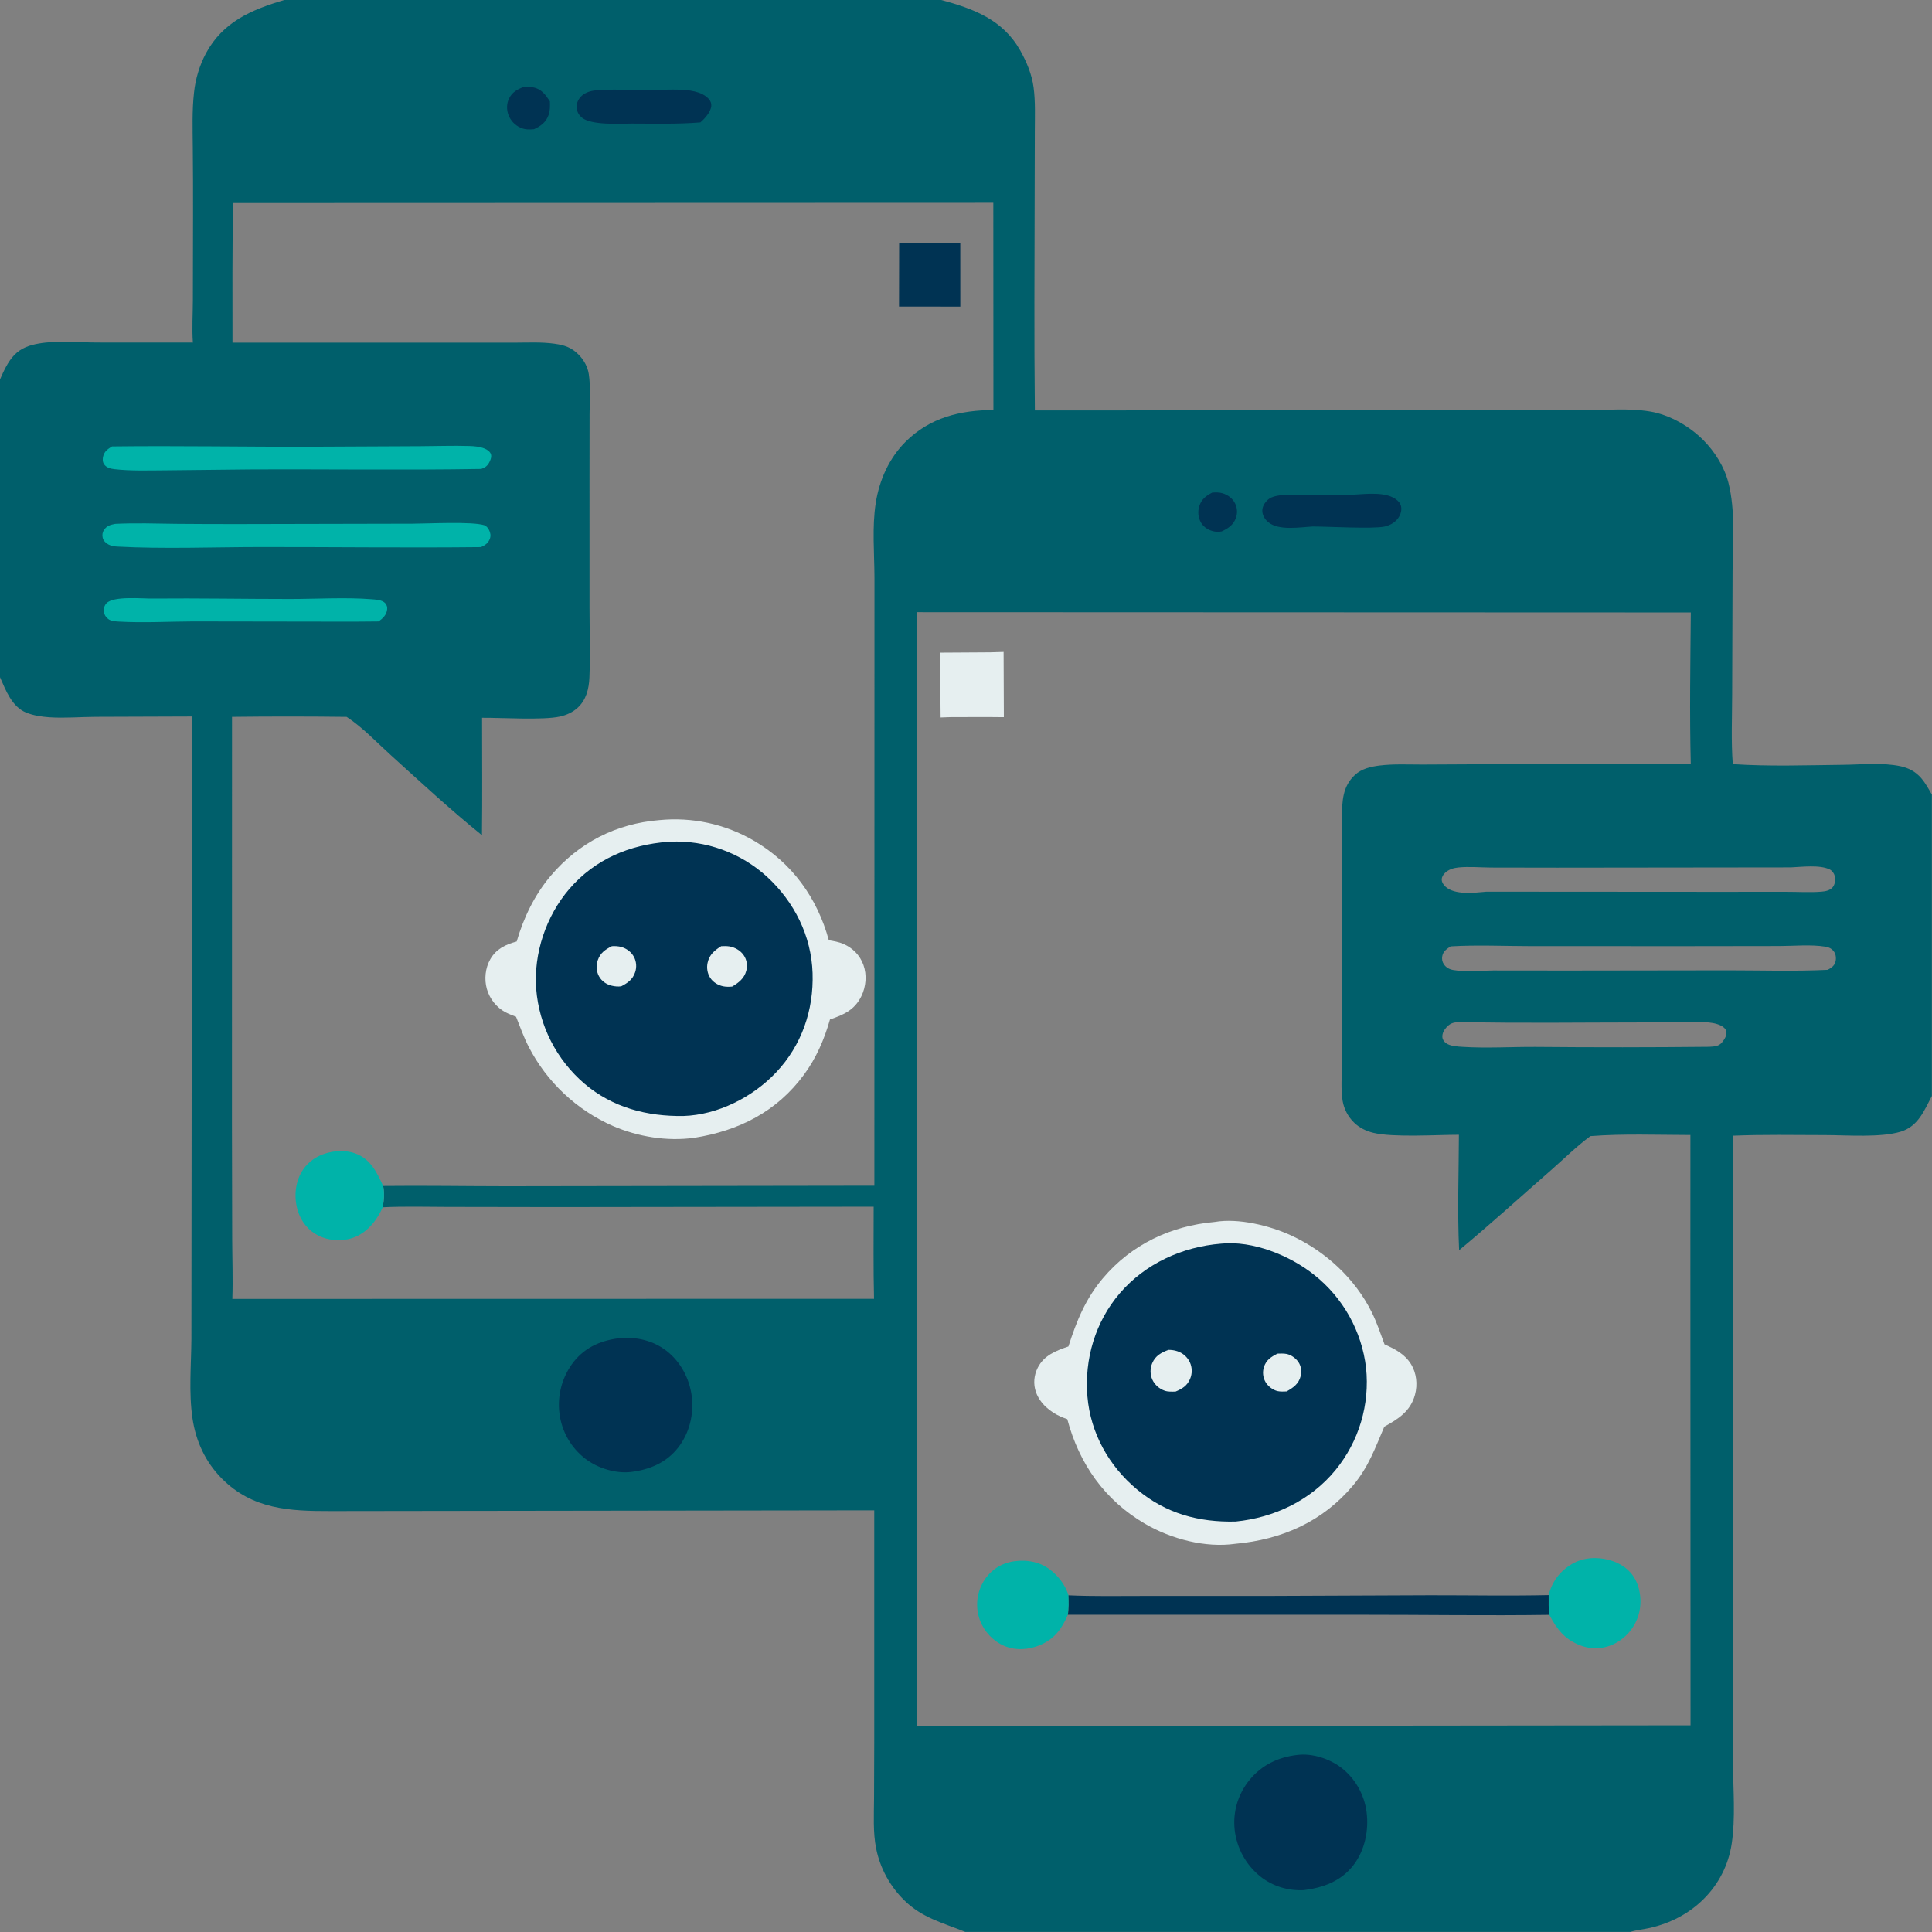 <?xml version="1.0" encoding="utf-8" ?>
<svg xmlns="http://www.w3.org/2000/svg" xmlns:xlink="http://www.w3.org/1999/xlink" width="5915" height="5915">
	<rect width="100%" height="100%" fill="#808080" stroke="none"/>
	<path fill="#005F6B" transform="scale(5.776 5.776)" d="M0 0L150.668 0L498.933 0L1024 0L1024 421.187L1024 580.905L1024 1024L864.216 1024L511.617 1024L0 1024L0 358.96L0 201.136L0 0ZM486.089 324.491L485.988 914.969L896.076 914.521L895.994 665.75L896.012 601.618C878.48 601.583 860.482 600.859 843.012 602.202C835.603 607.634 828.877 614.353 821.955 620.404C805.844 634.488 789.88 649.021 773.416 662.668C772.442 642.388 773.228 621.802 773.293 601.492C761.505 601.486 738.416 603.027 727.897 600.439C724.141 599.515 720.563 597.816 717.786 595.084Q717.184 594.503 716.63 593.876Q716.076 593.249 715.574 592.58Q715.071 591.911 714.624 591.204Q714.176 590.497 713.786 589.757Q713.396 589.017 713.065 588.248Q712.735 587.48 712.467 586.687Q712.199 585.895 711.995 585.083Q711.79 584.272 711.651 583.447C710.673 577.332 711.238 570.464 711.294 564.269Q711.414 550.235 711.381 536.2Q711.018 484.597 711.293 432.994C711.415 424.658 711.571 416.921 718.179 410.765C721.7 407.483 726.521 406.366 731.176 405.783C738.582 404.855 746.337 405.262 753.803 405.256L785.931 405.089L896.208 405.053C895.534 378.313 895.981 351.395 896.223 324.641L486.089 324.491ZM123.399 107.626Q123.099 144.631 123.227 181.636L239.748 181.625L272.82 181.629C279.809 181.628 286.984 181.215 293.917 182.194C299.248 182.947 302.982 184.148 306.86 188.141C309.484 190.843 311.523 194.518 312.089 198.266C313.101 204.967 312.53 212.367 312.507 219.161L312.463 255.162L312.477 322.477C312.489 334.64 312.902 346.967 312.423 359.113C312.187 365.089 310.727 371.009 306.143 375.19C303.543 377.561 300.285 379.025 296.876 379.797C287.975 381.813 265.886 380.392 255.522 380.468C255.522 401.21 255.717 421.972 255.459 442.711C238.864 429.372 223.076 414.652 207.279 400.379C199.779 393.602 192.194 385.515 183.755 379.986Q153.369 379.611 122.982 379.973L122.945 595.339L123.072 656.712C123.109 667.274 123.517 677.957 123.152 688.499L463.283 688.435C462.873 672.176 463.094 655.875 463.086 639.611L294.665 639.817L237.171 639.725C225.775 639.707 214.244 639.354 202.868 639.925C203.538 636.175 203.864 632.392 203.086 628.631C224.782 628.384 246.5 628.763 268.198 628.778L463.461 628.492L463.506 373.796L463.513 306.13C463.467 293.122 462.186 279.495 464.189 266.62C466.071 254.519 471.29 242.811 480.034 234.12C492.914 221.317 508.988 217.405 526.561 217.33L526.508 107.496L123.399 107.626ZM0 358.96L0 1024L511.617 1024C499.804 1019.22 488.707 1016.57 479.33 1007.28Q477.912 1005.89 476.602 1004.41Q475.292 1002.92 474.096 1001.34Q472.901 999.757 471.826 998.092Q470.752 996.426 469.805 994.684Q468.858 992.943 468.043 991.136Q467.229 989.329 466.551 987.466Q465.873 985.603 465.337 983.695Q464.8 981.787 464.407 979.844C462.674 971.223 463.247 961.988 463.29 953.236L463.397 921.926L463.397 800.56L175.302 800.953C153.52 800.998 133.816 800.078 117.549 783.678C108.879 774.937 103.834 763.987 102.039 751.86C99.996 738.057 101.35 723.724 101.456 709.817L101.524 642.944L101.787 379.783L50.785 379.961C42.594 379.995 34.219 380.753 26.055 380.189C22.024 379.91 17.687 379.264 13.924 377.733C6.286 374.623 3.077 365.929 0 358.96ZM498.933 0C515.987 4.606 531.465 10.352 540.686 26.602C544.134 32.678 546.961 39.424 547.871 46.393C548.851 53.9 548.527 61.614 548.509 69.174L548.428 101.987C548.371 140.491 548.101 179.027 548.532 217.528L779.439 217.517L839.722 217.451C851.274 217.407 863.135 216.221 874.578 218.109C884.998 219.827 895.501 225.896 902.9 233.332C908.961 239.424 914.037 247.551 916.169 255.921C919.946 270.753 918.431 287.653 918.357 302.896L918.14 368.156C918.114 380.364 917.548 392.848 918.468 405.023C937.765 406.323 957.765 405.593 977.136 405.383C987.054 405.275 997.654 404.074 1007.4 406.144C1011.77 407.073 1015.52 409.105 1018.43 412.546C1020.65 415.16 1022.31 418.227 1024 421.187L1024 0L498.933 0ZM918.452 601.982L918.444 864.855L918.597 935.096C918.668 948.837 919.955 963.537 917.916 977.142Q917.763 978.184 917.567 979.219Q917.372 980.254 917.135 981.281Q916.897 982.307 916.619 983.323Q916.341 984.339 916.022 985.343Q915.703 986.347 915.343 987.337Q914.984 988.327 914.584 989.302Q914.185 990.277 913.747 991.235Q913.309 992.193 912.832 993.133Q912.355 994.072 911.841 994.991Q911.327 995.911 910.776 996.809Q910.226 997.707 909.639 998.582Q909.052 999.457 908.431 1000.31Q907.809 1001.16 907.154 1001.98Q906.498 1002.81 905.81 1003.6Q905.122 1004.4 904.402 1005.17Q903.682 1005.94 902.932 1006.68C895.158 1014.4 885.346 1019.42 874.715 1021.87C871.276 1022.66 867.568 1022.97 864.216 1024L1024 1024L1024 580.905C1019.94 588.639 1016.75 596.982 1007.57 599.818C996.958 603.097 979.052 601.684 967.54 601.663C951.208 601.633 934.768 601.311 918.452 601.982ZM0 0L0 201.136C2.015 196.563 4.146 191.734 7.673 188.099C11.194 184.47 15.616 182.955 20.475 182.107C30.415 180.372 41.156 181.509 51.214 181.558L102.239 181.588C101.706 174.227 102.215 166.525 102.233 159.126L102.324 113.933Q102.368 95.951 102.191 77.969C102.112 68.361 101.769 58.512 102.853 48.95Q103.135 46.255 103.672 43.599Q104.21 40.943 104.998 38.35Q105.785 35.757 106.816 33.251Q107.847 30.745 109.112 28.349C118.155 11.55 133.253 5.166 150.668 0L0 0ZM768.894 501.629C766.898 503.009 765.023 504.159 764.497 506.698C764.169 508.283 764.443 509.812 765.345 511.143C766.54 512.908 768.252 513.801 770.317 514.158C777.004 515.315 784.718 514.436 791.501 514.392L830.707 514.433L916.363 514.316C933.8 514.321 951.366 514.904 968.783 514.053C970.599 513.08 972.166 512.104 972.817 510.033C973.344 508.354 973.232 506.141 972.252 504.636C971.108 502.882 969.526 502.106 967.513 501.78C959.879 500.544 950.777 501.438 943.018 501.445L893.308 501.512L811.294 501.493C797.267 501.481 782.877 500.779 768.894 501.629ZM949.213 459.774L825.22 459.915L790.421 459.858C784.758 459.83 778.567 459.247 772.971 459.816C770.428 460.075 767.82 460.878 765.942 462.688C765.036 463.562 764.267 464.742 764.204 466.031C764.129 467.573 765.104 469.007 766.203 470.002C771.086 474.432 781.118 473.278 787.149 472.717L787.839 472.65L907.869 472.728L946.841 472.712C952.977 472.703 959.459 473.133 965.558 472.63C967.567 472.465 969.838 472.022 971.273 470.47C972.69 468.938 972.973 466.271 972.507 464.302C972.198 462.993 971.137 461.515 969.93 460.904C964.682 458.248 954.983 459.529 949.213 459.774ZM775.002 541.733C771.568 541.835 769.327 541.696 766.801 544.422C765.525 545.799 764.417 547.65 764.523 549.598C764.598 550.971 765.307 551.984 766.345 552.823C768.448 554.523 772.684 554.728 775.327 554.895C788.091 555.697 801.316 554.845 814.142 554.919Q860.062 555.336 905.981 554.859C908.652 554.658 910.924 554.746 912.77 552.51C913.989 551.034 915.444 548.809 915.051 546.795C914.746 545.239 913.382 544.195 912.032 543.547C909.525 542.343 906.573 541.974 903.821 541.815C892.186 541.139 880.077 541.946 868.387 541.947C837.281 541.951 806.099 542.433 775.002 541.733Z"/>
	<path fill="#003353" transform="scale(5.776 5.776)" d="M642.524 261.095C644.311 260.976 646.162 260.918 647.901 261.414C650.803 262.242 653.359 264.168 654.696 266.903Q654.916 267.356 655.089 267.829Q655.262 268.302 655.385 268.79Q655.509 269.278 655.582 269.777Q655.654 270.275 655.676 270.778Q655.698 271.281 655.668 271.784Q655.638 272.287 655.556 272.784Q655.475 273.281 655.343 273.767Q655.212 274.253 655.031 274.723C653.648 278.34 650.912 280.097 647.553 281.67C646.34 281.903 645.06 281.949 643.838 281.734C640.895 281.218 638.211 279.692 636.657 277.094C635.06 274.422 634.77 271.237 635.695 268.285C636.863 264.563 639.204 262.86 642.524 261.095Z"/>
	<path fill="#003353" transform="scale(5.776 5.776)" d="M277.607 46.07C279.215 46.035 280.923 46.001 282.508 46.284C286.949 47.077 289.171 50.204 291.478 53.712C291.551 56.215 291.626 58.568 290.769 60.965C289.374 64.865 286.674 66.783 283.044 68.486C280.532 68.727 278.173 68.725 275.83 67.649Q275.286 67.403 274.77 67.106Q274.253 66.808 273.768 66.461Q273.283 66.114 272.835 65.72Q272.387 65.327 271.979 64.892Q271.572 64.456 271.209 63.983Q270.847 63.509 270.533 63.002Q270.219 62.495 269.956 61.959Q269.694 61.424 269.485 60.865C268.453 58.057 268.502 54.915 269.816 52.209C271.451 48.841 274.215 47.292 277.607 46.07Z"/>
	<path fill="#003353" transform="scale(5.776 5.776)" d="M347.744 47.78C351.672 47.512 355.74 47.406 359.677 47.509C364.92 47.647 371.995 48.292 375.683 52.453C376.622 53.512 377.154 54.779 377.02 56.222C376.728 59.36 373.502 62.952 371.218 64.87C359.105 65.87 346.773 65.495 334.625 65.493C328.049 65.57 313.494 66.39 308.516 62.405C306.892 61.105 305.874 59.331 305.665 57.252C305.445 55.072 306.322 52.872 307.805 51.291C309.539 49.443 312.092 48.423 314.56 48.038C322.721 46.769 338.424 48.165 347.744 47.78Z"/>
	<path fill="#003353" transform="scale(5.776 5.776)" d="M716.969 262.217C723.972 261.892 735.237 260.254 740.816 265.352C742.055 266.485 742.766 267.954 742.779 269.64C742.795 271.978 741.686 274.203 740.066 275.842C738.469 277.457 736.138 278.616 733.924 279.087C727.538 280.448 703.897 279.048 695.86 279.059C689.051 279.412 677.818 281.445 672.193 276.724C670.451 275.261 669.176 273.193 669.102 270.876C669.036 268.827 670.028 266.99 671.395 265.526C672.948 263.861 674.691 263.217 676.897 262.793C682.064 261.799 687.713 262.332 692.952 262.406C700.947 262.518 708.981 262.619 716.969 262.217Z"/>
	<path fill="#00B3A9" transform="scale(5.776 5.776)" d="M81.069 317.252C105.337 317.029 129.627 317.496 153.899 317.49C167.462 317.487 183.64 316.531 196.965 317.627C199.224 317.813 202.574 317.943 204.192 319.728C205.074 320.701 205.36 321.85 205.192 323.125C204.809 326.016 202.908 327.799 200.671 329.402C193.388 329.543 186.091 329.478 178.806 329.502L102.218 329.388C89.353 329.446 76.139 330.211 63.317 329.491C61.411 329.384 58.925 329.322 57.353 328.096C56.087 327.109 55.252 325.84 55.039 324.243C54.83 322.685 55.334 320.922 56.426 319.769C60.233 315.746 75.382 317.37 81.069 317.252Z"/>
	<path fill="#00B3A9" transform="scale(5.776 5.776)" d="M61.054 277.673C71.716 277.133 82.628 277.521 93.31 277.654Q111.257 277.819 129.204 277.771L218.582 277.579C226.395 277.573 250.185 276.301 256.705 278.391C257.847 278.757 258.694 279.927 259.228 280.957C259.965 282.379 260.233 283.961 259.675 285.503C258.823 287.862 257.137 288.988 254.954 289.993C216.085 290.414 177.174 289.92 138.3 289.953C113.829 289.974 86.436 291.037 62.245 289.716C60.593 289.626 59.055 289.399 57.559 288.647C56.162 287.945 54.777 286.611 54.429 285.027C54.094 283.503 54.298 282.128 55.177 280.823C56.648 278.642 58.594 278.152 61.054 277.673Z"/>
	<path fill="#00B3A9" transform="scale(5.776 5.776)" d="M59.391 236.633C94.745 236.199 130.159 236.901 165.525 236.778L222.926 236.507C231.529 236.477 240.168 236.14 248.768 236.407C251.459 236.491 254.334 236.737 256.842 237.765C258.248 238.341 259.808 239.333 260.247 240.89C260.583 242.079 260.157 243.336 259.664 244.412C258.577 246.78 257.491 247.691 255.086 248.561C214.124 249.256 173.203 248.612 132.246 248.823L87.188 249.3C78.516 249.345 69.347 249.671 60.723 248.69C58.63 248.452 56.391 247.93 55.145 246.048C54.296 244.767 54.334 243.138 54.73 241.709C55.447 239.121 57.211 237.977 59.391 236.633Z"/>
	<path fill="#003353" transform="scale(5.776 5.776)" d="M329.265 709.193C337.909 708.697 346.305 710.644 353.239 715.992C360.744 721.782 365.476 730.722 366.663 740.07C367.88 749.643 365.422 759.66 359.461 767.302C353.225 775.297 344.378 778.985 334.534 780.219C326.34 781.193 316.866 778.233 310.352 773.282Q309.645 772.742 308.965 772.168Q308.285 771.594 307.635 770.987Q306.984 770.38 306.365 769.741Q305.746 769.102 305.159 768.434Q304.572 767.765 304.019 767.068Q303.466 766.371 302.949 765.647Q302.431 764.923 301.95 764.175Q301.469 763.426 301.026 762.655Q300.583 761.883 300.179 761.091Q299.775 760.298 299.41 759.486Q299.046 758.675 298.722 757.846Q298.399 757.017 298.117 756.173Q297.835 755.33 297.595 754.473Q297.355 753.616 297.158 752.748Q296.962 751.881 296.808 751.004Q296.655 750.128 296.545 749.245Q296.429 748.335 296.358 747.42Q296.287 746.505 296.262 745.588Q296.237 744.671 296.257 743.754Q296.277 742.837 296.343 741.922Q296.409 741.007 296.52 740.096Q296.631 739.185 296.788 738.281Q296.944 737.377 297.145 736.482Q297.346 735.587 297.591 734.703Q297.837 733.819 298.126 732.948Q298.414 732.077 298.746 731.222Q299.078 730.366 299.452 729.528Q299.826 728.691 300.241 727.872Q300.656 727.054 301.111 726.258Q301.566 725.461 302.06 724.688Q302.555 723.915 303.087 723.168Q303.619 722.42 304.187 721.7C310.602 713.697 319.29 710.254 329.265 709.193Z"/>
	<path fill="#003353" transform="scale(5.776 5.776)" d="M687.783 930.194C695.554 929.262 704.459 932.136 710.661 936.762C718.173 942.364 723.148 951.17 724.36 960.433C725.634 970.17 723.446 980.786 717.389 988.645C710.837 997.147 701.433 1000.57 691.117 1001.89C682.773 1002.28 674.683 999.886 668.11 994.691Q667.4 994.123 666.719 993.52Q666.038 992.918 665.388 992.282Q664.737 991.647 664.118 990.981Q663.499 990.315 662.914 989.619Q662.329 988.923 661.778 988.199Q661.228 987.476 660.713 986.726Q660.199 985.976 659.722 985.202Q659.245 984.428 658.806 983.631Q658.368 982.835 657.969 982.018Q657.57 981.201 657.211 980.365Q656.853 979.529 656.536 978.677Q656.219 977.825 655.944 976.958Q655.669 976.091 655.437 975.212Q655.205 974.333 655.016 973.443Q654.828 972.554 654.683 971.656Q654.538 970.759 654.437 969.855Q654.341 968.98 654.289 968.101Q654.237 967.222 654.229 966.342Q654.221 965.461 654.256 964.582Q654.292 963.702 654.371 962.825Q654.45 961.948 654.573 961.076Q654.695 960.205 654.861 959.34Q655.026 958.475 655.235 957.62Q655.443 956.764 655.694 955.921Q655.945 955.076 656.237 954.246Q656.529 953.416 656.862 952.601Q657.195 951.786 657.569 950.988Q657.942 950.191 658.354 949.413Q658.767 948.635 659.217 947.879Q659.668 947.122 660.155 946.389Q660.643 945.656 661.166 944.948Q661.689 944.24 662.247 943.559C668.761 935.516 677.618 931.334 687.783 930.194Z"/>
	<path fill="#003353" transform="scale(5.776 5.776)" d="M476.6 129.012L509 128.964L509.02 162.535L476.534 162.507L476.6 129.012Z"/>
	<path fill="#00B3A9" transform="scale(5.776 5.776)" d="M202.868 639.925C200.303 645.613 196.549 650.907 191.134 654.198C185.704 657.499 179.016 658.151 172.923 656.513C167.258 654.991 162.551 651.37 159.735 646.214C156.423 640.145 155.749 632.494 157.797 625.905Q157.954 625.383 158.138 624.869Q158.322 624.355 158.531 623.851Q158.741 623.347 158.976 622.854Q159.211 622.362 159.47 621.882Q159.73 621.402 160.014 620.936Q160.298 620.47 160.605 620.019Q160.912 619.568 161.242 619.133Q161.571 618.698 161.923 618.281Q162.274 617.863 162.646 617.464Q163.019 617.065 163.411 616.685Q163.803 616.306 164.214 615.947Q164.625 615.588 165.053 615.25Q165.482 614.912 165.927 614.597Q166.372 614.281 166.833 613.989Q167.294 613.696 167.769 613.428Q168.244 613.159 168.732 612.915C174.509 609.98 182.336 609.155 188.455 611.428C196.47 614.405 199.734 621.416 203.086 628.631C203.864 632.392 203.538 636.175 202.868 639.925Z"/>
	<path fill="#E6EFF0" transform="scale(5.776 5.776)" d="M349.438 434.71Q351.057 434.548 352.682 434.45Q354.306 434.352 355.933 434.318Q357.56 434.283 359.187 434.312Q360.814 434.341 362.439 434.434Q364.064 434.527 365.683 434.683Q367.303 434.839 368.916 435.059Q370.528 435.278 372.131 435.56Q373.734 435.842 375.324 436.187Q376.914 436.532 378.49 436.938Q380.066 437.345 381.624 437.813Q383.183 438.281 384.722 438.809Q386.261 439.337 387.779 439.926Q389.296 440.514 390.789 441.161Q392.282 441.808 393.749 442.513Q395.216 443.218 396.654 443.98Q398.092 444.742 399.499 445.559C419.766 457.279 433.247 476 439.322 498.389C441.937 498.82 444.697 499.29 447.136 500.364C452.064 502.533 455.845 506.392 457.666 511.481C459.571 516.803 459.043 522.951 456.585 528.005C453.027 535.323 447.183 537.914 439.938 540.357C436.911 550.947 432.727 560.676 426.181 569.599C411.778 589.234 391.588 599.395 367.871 603.113C353.503 605.056 338.18 602.554 324.924 596.848Q323.137 596.064 321.385 595.204Q319.633 594.344 317.919 593.411Q316.205 592.478 314.533 591.472Q312.86 590.467 311.231 589.392Q309.603 588.316 308.022 587.172Q306.44 586.029 304.909 584.819Q303.378 583.609 301.899 582.335Q300.421 581.061 298.998 579.726Q297.575 578.39 296.21 576.995Q294.845 575.6 293.541 574.149Q292.236 572.697 290.995 571.192Q289.753 569.686 288.577 568.129Q287.4 566.572 286.291 564.966Q285.182 563.36 284.142 561.709Q283.102 560.058 282.133 558.364Q281.164 556.67 280.268 554.936C277.616 549.804 275.68 544.284 273.533 538.926C271.645 538.182 269.681 537.468 267.887 536.517C263.128 533.991 259.504 529.352 258.055 524.19C256.611 519.046 257.203 513.137 259.861 508.478C263.021 502.94 267.992 500.642 273.87 499.04C277.541 486.403 283.388 474.286 291.924 464.209C306.799 446.647 326.572 436.568 349.438 434.71Z"/>
	<path fill="#003353" transform="scale(5.776 5.776)" d="M354.068 446.206C354.475 446.176 354.883 446.142 355.291 446.126Q357.037 446.05 358.784 446.06Q360.532 446.07 362.277 446.165Q364.022 446.26 365.76 446.441Q367.498 446.621 369.225 446.886Q370.952 447.151 372.665 447.5Q374.377 447.849 376.07 448.282Q377.763 448.714 379.433 449.229Q381.104 449.743 382.746 450.339Q384.389 450.934 386.001 451.609Q387.613 452.284 389.19 453.037Q390.767 453.79 392.305 454.619Q393.844 455.448 395.34 456.352Q396.836 457.255 398.286 458.23Q399.736 459.205 401.136 460.25Q402.537 461.295 403.885 462.407Q405.233 463.519 406.525 464.696C421.017 478.036 430.056 495.98 430.712 515.783C431.363 535.428 424.93 554.083 411.377 568.429C398.943 581.59 380.49 590.947 362.227 591.534C342.966 591.797 324.718 587.104 309.804 574.416Q308.431 573.242 307.117 572.003Q305.804 570.763 304.552 569.461Q303.3 568.158 302.114 566.796Q300.928 565.434 299.81 564.016Q298.691 562.597 297.644 561.126Q296.597 559.654 295.622 558.133Q294.648 556.612 293.75 555.045Q292.851 553.478 292.03 551.869Q291.21 550.26 290.469 548.613Q289.728 546.966 289.068 545.284Q288.409 543.603 287.832 541.891Q287.256 540.179 286.764 538.441Q286.272 536.703 285.866 534.943Q285.459 533.183 285.14 531.406Q284.82 529.628 284.588 527.837Q284.355 526.045 284.211 524.245C282.772 505.404 289.448 485.527 301.758 471.213C315.286 455.483 333.657 447.748 354.068 446.206Z"/>
	<path fill="#E6EFF0" transform="scale(5.776 5.776)" d="M324.341 501.518C325.968 501.423 327.772 501.504 329.345 501.955C332.193 502.77 334.7 504.652 336.069 507.301Q336.303 507.759 336.491 508.239Q336.678 508.718 336.817 509.214Q336.956 509.71 337.045 510.217Q337.134 510.724 337.172 511.238Q337.21 511.751 337.197 512.266Q337.184 512.78 337.12 513.291Q337.056 513.802 336.941 514.304Q336.827 514.806 336.663 515.294C335.374 519.178 332.732 521.017 329.266 522.805C327.59 523.012 325.921 522.875 324.277 522.479C321.39 521.786 318.872 520.052 317.457 517.413C316.074 514.835 315.899 511.7 316.854 508.95C318.224 505.006 320.831 503.313 324.341 501.518Z"/>
	<path fill="#E6EFF0" transform="scale(5.776 5.776)" d="M382.271 501.524C383.68 501.464 385.098 501.421 386.499 501.628C389.492 502.07 392.521 503.822 394.225 506.349Q394.524 506.791 394.774 507.263Q395.025 507.735 395.223 508.231Q395.42 508.727 395.564 509.241Q395.708 509.755 395.795 510.282Q395.883 510.809 395.913 511.342Q395.943 511.875 395.917 512.409Q395.89 512.942 395.805 513.469Q395.721 513.997 395.581 514.512C394.487 518.635 391.582 520.849 388.102 522.933C386.546 523.093 384.811 523.109 383.279 522.783C380.52 522.197 377.972 520.639 376.426 518.25C374.929 515.939 374.478 513.019 375.06 510.343C376.011 505.974 378.712 503.782 382.271 501.524Z"/>
	<path fill="#E6EFF0" transform="scale(5.776 5.776)" d="M524.863 345.777L531.964 345.564L532.1 380.144C522.708 380.012 513.302 380.118 503.909 380.112L498.581 380.302C498.428 368.854 498.521 357.392 498.512 345.942L524.863 345.777Z"/>
	<path fill="#00B3A9" transform="scale(5.776 5.776)" d="M566.01 855.896C562.848 863.315 559.042 868.647 551.405 871.919C545.365 874.506 538.379 874.995 532.257 872.386C526.401 869.89 521.681 864.819 519.447 858.88Q519.237 858.321 519.054 857.752Q518.872 857.183 518.719 856.605Q518.566 856.028 518.442 855.443Q518.318 854.859 518.223 854.269Q518.129 853.679 518.064 853.085Q518 852.491 517.965 851.895Q517.93 851.298 517.926 850.701Q517.921 850.104 517.947 849.507Q517.972 848.91 518.027 848.315Q518.083 847.72 518.168 847.129Q518.253 846.537 518.368 845.951Q518.483 845.365 518.628 844.785Q518.772 844.205 518.945 843.633Q519.118 843.062 519.32 842.499Q519.522 841.937 519.752 841.386Q519.982 840.834 520.239 840.295C522.771 834.922 527.213 830.706 532.829 828.703C538.917 826.532 547.073 826.757 552.862 829.691C559.063 832.835 564.295 838.969 566.376 845.609C566.47 849.068 566.646 852.475 566.01 855.896Z"/>
	<path fill="#00B3A9" transform="scale(5.776 5.776)" d="M820.867 845.5C822.598 838.386 826.835 832.81 833.129 829.062C839.19 825.451 846.563 825.094 853.252 826.958C858.939 828.543 863.928 831.868 866.755 837.151C869.882 842.993 870.353 850.591 868.256 856.829Q868.052 857.431 867.819 858.022Q867.585 858.614 867.323 859.193Q867.059 859.771 866.767 860.336Q866.476 860.901 866.156 861.45Q865.836 861.999 865.488 862.532Q865.141 863.064 864.767 863.579Q864.394 864.093 863.994 864.588Q863.595 865.083 863.172 865.557Q862.748 866.031 862.301 866.483Q861.854 866.935 861.385 867.364Q860.916 867.792 860.425 868.197Q859.935 868.602 859.425 868.982Q858.915 869.361 858.386 869.714Q857.858 870.068 857.312 870.394Q856.766 870.72 856.205 871.018Q855.644 871.316 855.068 871.586Q854.562 871.82 854.045 872.028Q853.528 872.237 853.002 872.419Q852.475 872.602 851.94 872.757Q851.405 872.913 850.863 873.042Q850.321 873.171 849.773 873.272Q849.225 873.374 848.672 873.448Q848.12 873.521 847.564 873.568Q847.009 873.614 846.452 873.632Q845.895 873.651 845.338 873.641Q844.781 873.632 844.225 873.594Q843.668 873.557 843.115 873.492Q842.562 873.427 842.012 873.334Q841.462 873.241 840.918 873.121Q840.374 873.001 839.837 872.854Q839.299 872.707 838.77 872.533Q838.24 872.359 837.72 872.159C829.436 869.056 825.188 863.518 821.233 855.95C820.651 852.642 820.955 848.877 820.867 845.5Z"/>
	<path fill="#003353" transform="scale(5.776 5.776)" d="M566.376 845.609C579.607 846.209 592.948 845.934 606.193 845.94L671.737 845.936L758.07 845.58C778.979 845.564 799.968 845.962 820.867 845.5C820.955 848.877 820.651 852.642 821.233 855.95C787.991 856.417 754.691 855.887 721.442 855.902L566.01 855.896C566.646 852.475 566.47 849.068 566.376 845.609Z"/>
	<path fill="#E6EFF0" transform="scale(5.776 5.776)" d="M643.837 647.707C656.4 645.526 673.115 649.64 684.504 654.921C702.612 663.318 718.201 677.638 727.121 695.598C729.824 701.04 731.768 706.89 733.875 712.584C739.352 715.031 744.515 717.658 747.832 722.937C750.861 727.757 751.498 733.848 750.024 739.304C747.664 748.039 741.201 752.149 733.767 756.215C728.864 767.642 725.401 777.573 717.259 787.288C701.108 806.561 679.515 816.054 654.794 818.297C638.866 820.561 620.734 815.715 607.01 807.735C585.609 795.292 572.021 775.929 565.714 752.228C564.632 751.85 563.551 751.461 562.498 751.006C556.702 748.5 551.255 743.976 549.111 737.888C547.608 733.62 548.023 728.998 550.057 724.98C553.427 718.323 559.735 715.976 566.322 713.7C570.603 700.291 575.402 688.43 584.585 677.559C599.756 659.6 620.616 649.762 643.837 647.707Z"/>
	<path fill="#003353" transform="scale(5.776 5.776)" d="M647.23 659.208C663.99 657.479 683.623 665.418 696.526 675.702Q697.948 676.825 699.312 678.016Q700.677 679.208 701.982 680.464Q703.287 681.721 704.528 683.04Q705.77 684.359 706.945 685.738Q708.12 687.117 709.227 688.551Q710.333 689.986 711.368 691.473Q712.402 692.96 713.363 694.496Q714.323 696.032 715.207 697.613Q716.091 699.194 716.896 700.817Q717.702 702.44 718.426 704.1Q719.151 705.761 719.793 707.454Q720.436 709.148 720.994 710.872Q721.553 712.595 722.026 714.344Q722.5 716.092 722.887 717.862Q723.274 719.632 723.574 721.418Q723.873 723.205 724.085 725.004Q724.275 726.808 724.376 728.62Q724.477 730.432 724.488 732.246Q724.5 734.06 724.421 735.873Q724.343 737.686 724.175 739.492Q724.008 741.299 723.751 743.095Q723.494 744.891 723.149 746.673Q722.804 748.454 722.371 750.216Q721.939 751.978 721.419 753.717Q720.9 755.455 720.296 757.166Q719.692 758.877 719.003 760.556Q718.315 762.235 717.545 763.878Q716.775 765.52 715.925 767.123Q715.074 768.726 714.146 770.285Q713.218 771.844 712.213 773.355Q711.209 774.866 710.131 776.326Q709.054 777.785 707.905 779.19C694.719 795.266 675.498 804.435 654.969 806.499C635.355 806.961 618.033 802.274 602.742 789.541C587.8 777.1 578.047 759.69 576.391 740.221C574.713 720.48 580.564 700.632 593.542 685.517C607.084 669.745 626.68 660.866 647.23 659.208Z"/>
	<path fill="#E6EFF0" transform="scale(5.776 5.776)" d="M677.136 717.494C678.707 717.473 680.453 717.355 681.996 717.669C684.42 718.163 686.942 720.008 688.283 722.058C689.674 724.184 690.062 726.912 689.442 729.361C688.374 733.575 685.519 735.534 681.966 737.541C680.47 737.586 678.735 737.704 677.267 737.383C674.655 736.812 672.064 734.784 670.754 732.479Q670.508 732.042 670.307 731.582Q670.107 731.122 669.954 730.645Q669.801 730.167 669.697 729.676Q669.593 729.186 669.539 728.687Q669.485 728.188 669.482 727.687Q669.479 727.185 669.527 726.686Q669.574 726.187 669.672 725.695Q669.77 725.203 669.917 724.723C671.104 720.88 673.745 719.219 677.136 717.494Z"/>
	<path fill="#E6EFF0" transform="scale(5.776 5.776)" d="M619.345 715.507C620.982 715.503 622.547 715.703 624.104 716.238Q624.645 716.418 625.165 716.652Q625.685 716.886 626.178 717.172Q626.672 717.457 627.133 717.792Q627.595 718.126 628.021 718.506Q628.446 718.885 628.831 719.306Q629.215 719.727 629.555 720.185Q629.895 720.643 630.186 721.133Q630.478 721.623 630.718 722.14Q630.947 722.652 631.123 723.184Q631.299 723.716 631.42 724.264Q631.54 724.812 631.604 725.369Q631.668 725.926 631.675 726.486Q631.682 727.047 631.631 727.605Q631.58 728.164 631.473 728.714Q631.365 729.264 631.202 729.801Q631.039 730.337 630.822 730.854C629.274 734.562 626.661 736.12 623.102 737.621C621.202 737.646 619.139 737.783 617.322 737.146C614.506 736.16 612.082 734.047 610.826 731.333Q610.595 730.823 610.418 730.292Q610.241 729.761 610.119 729.214Q609.998 728.668 609.933 728.112Q609.868 727.556 609.86 726.996Q609.853 726.437 609.903 725.879Q609.953 725.321 610.06 724.772Q610.167 724.222 610.329 723.687Q610.492 723.151 610.709 722.635C612.402 718.582 615.495 716.967 619.345 715.507Z"/>
</svg>
